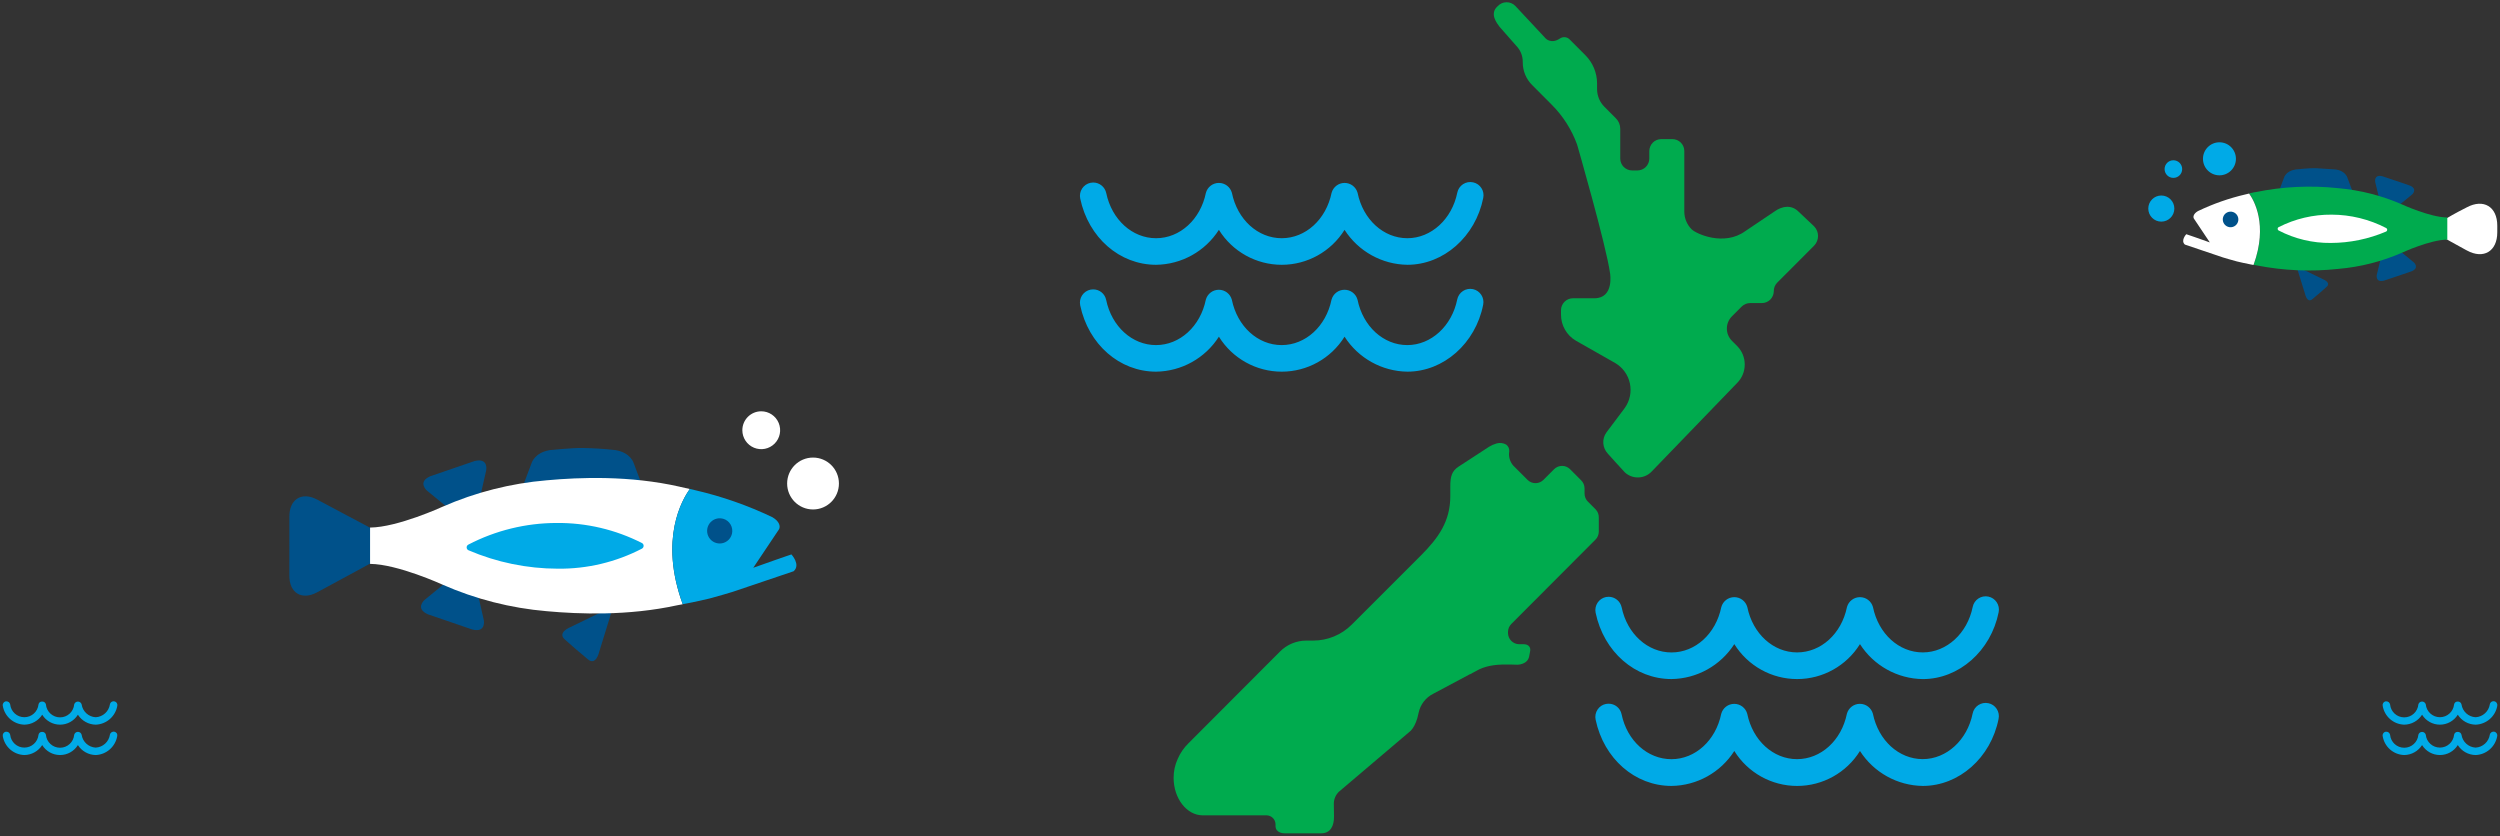 <?xml version="1.0" encoding="UTF-8"?>
<svg width="580px" height="194px" viewBox="0 0 580 194" version="1.1" xmlns="http://www.w3.org/2000/svg" xmlns:xlink="http://www.w3.org/1999/xlink">
    <rect x="0" y="0" width="580" height="194" fill="#333333" stroke="none"/>
    <!-- Generator: Sketch 55.2 (78181) - https://sketchapp.com -->
    <title>BEL-Latest News</title>
    <desc>Created with Sketch.</desc>
    <g id="Page-1" stroke="none" stroke-width="1" fill="none" fill-rule="evenodd">
        <g id="N&amp;A-single-category---Latest-news-v2" transform="translate(-1332, -261)">
            <g id="BEL-Latest-News" transform="translate(1332, 261)">
                <path d="M574.344,167.722 C572.561,167.694 570.953,166.643 570.208,165.02 C569.479,166.66 567.856,167.717 566.064,167.717 C564.272,167.717 562.649,166.66 561.92,165.02 C561.169,166.642 559.56,167.691 557.776,167.722 C555.466,167.658 553.529,165.953 553.168,163.665 C553.142,163.542 553.166,163.413 553.235,163.308 C553.304,163.203 553.413,163.129 553.536,163.104 C553.794,163.05 554.048,163.215 554.104,163.473 C554.318,165.343 555.897,166.755 557.776,166.755 C559.655,166.755 561.234,165.343 561.448,163.473 C561.514,163.268 561.705,163.129 561.92,163.129 C562.135,163.129 562.326,163.268 562.392,163.473 C562.606,165.343 564.185,166.755 566.064,166.755 C567.943,166.755 569.522,165.343 569.736,163.473 C569.806,163.274 569.993,163.141 570.204,163.141 C570.415,163.141 570.602,163.274 570.672,163.473 C570.949,165.314 572.488,166.701 574.344,166.784 C576.2,166.689 577.735,165.304 578.024,163.465 C578.039,163.281 578.158,163.122 578.33,163.055 C578.502,162.989 578.697,163.027 578.831,163.154 C578.966,163.281 579.016,163.473 578.96,163.649 C578.576,165.93 576.65,167.629 574.344,167.722 L574.344,167.722 Z" id="Path" fill="#00AAE7" fill-rule="nonzero"></path>
                <path d="M574.344,168.123 C572.665,168.1 571.111,167.232 570.208,165.814 C569.317,167.249 567.75,168.121 566.064,168.121 C564.378,168.121 562.811,167.249 561.92,165.814 C561.016,167.235 559.458,168.103 557.776,168.123 C555.284,168.049 553.192,166.218 552.784,163.754 C552.734,163.526 552.777,163.288 552.903,163.092 C553.03,162.897 553.228,162.76 553.456,162.711 L553.632,162.711 C554.047,162.713 554.406,163.003 554.496,163.409 C554.642,165.118 556.069,166.43 557.78,166.43 C559.491,166.43 560.918,165.118 561.064,163.409 C561.17,163.023 561.521,162.756 561.92,162.756 C562.319,162.756 562.67,163.023 562.776,163.409 C562.943,165.103 564.365,166.394 566.064,166.394 C567.763,166.394 569.185,165.103 569.352,163.409 C569.429,163.004 569.799,162.724 570.208,162.76 C570.612,162.741 570.972,163.014 571.064,163.409 C571.303,165.063 572.678,166.317 574.344,166.399 C576.011,166.305 577.386,165.055 577.64,163.401 C577.702,163.043 577.977,162.761 578.332,162.692 C578.688,162.622 579.049,162.78 579.24,163.088 C579.368,163.282 579.414,163.518 579.368,163.746 C578.938,166.212 576.841,168.039 574.344,168.123 Z M570.208,164.627 C570.356,164.63 570.49,164.713 570.56,164.844 C571.246,166.327 572.713,167.291 574.344,167.329 C576.466,167.232 578.231,165.661 578.576,163.561 L578.496,163.457 C578.448,163.457 578.424,163.457 578.416,163.521 C578.089,165.547 576.39,167.066 574.344,167.161 C572.301,167.081 570.6,165.562 570.288,163.537 L570.12,163.537 C569.878,165.6 568.133,167.155 566.06,167.155 C563.987,167.155 562.242,165.6 562,163.537 L561.832,163.537 C561.606,165.612 559.858,167.183 557.776,167.183 C555.694,167.183 553.946,165.612 553.72,163.537 C553.709,163.498 553.673,163.472 553.632,163.473 C553.609,163.475 553.587,163.486 553.572,163.504 C553.557,163.523 553.55,163.546 553.552,163.569 C553.89,165.666 555.658,167.233 557.776,167.313 C559.407,167.278 560.877,166.317 561.568,164.836 C561.641,164.711 561.775,164.634 561.92,164.634 C562.065,164.634 562.199,164.711 562.272,164.836 C562.931,166.343 564.418,167.316 566.06,167.316 C567.702,167.316 569.189,166.343 569.848,164.836 C569.921,164.706 570.059,164.626 570.208,164.627 Z" id="Shape" fill="#00AAE7" fill-rule="nonzero"></path>
                <path d="M574.344,174.76 C572.561,174.732 570.953,173.682 570.208,172.059 C569.479,173.699 567.856,174.756 566.064,174.756 C564.272,174.756 562.649,173.699 561.92,172.059 C561.169,173.68 559.56,174.73 557.776,174.76 C555.466,174.696 553.529,172.991 553.168,170.704 C553.114,170.529 553.164,170.339 553.297,170.213 C553.429,170.087 553.622,170.048 553.793,170.111 C553.964,170.174 554.085,170.33 554.104,170.512 C554.318,172.382 555.897,173.794 557.776,173.794 C559.655,173.794 561.234,172.382 561.448,170.512 C561.514,170.306 561.705,170.167 561.92,170.167 C562.135,170.167 562.326,170.306 562.392,170.512 C562.606,172.382 564.185,173.794 566.064,173.794 C567.943,173.794 569.522,172.382 569.736,170.512 C569.806,170.312 569.993,170.179 570.204,170.179 C570.415,170.179 570.602,170.312 570.672,170.512 C570.95,172.351 572.489,173.736 574.344,173.814 C576.201,173.723 577.738,172.336 578.024,170.496 C578.043,170.314 578.164,170.158 578.335,170.095 C578.506,170.032 578.699,170.071 578.831,170.197 C578.964,170.323 579.014,170.513 578.96,170.688 C578.573,172.967 576.649,174.664 574.344,174.76 L574.344,174.76 Z" id="Path" fill="#00AAE7" fill-rule="nonzero"></path>
                <path d="M574.344,175.169 C572.665,175.147 571.111,174.279 570.208,172.86 C569.317,174.295 567.75,175.168 566.064,175.168 C564.378,175.168 562.811,174.295 561.92,172.86 C561.014,174.279 559.457,175.147 557.776,175.169 C555.281,175.095 553.189,173.26 552.784,170.792 C552.735,170.564 552.779,170.326 552.907,170.132 C553.035,169.937 553.236,169.802 553.464,169.758 L553.632,169.758 C554.049,169.753 554.412,170.046 554.496,170.455 C554.642,172.164 556.069,173.477 557.78,173.477 C559.491,173.477 560.918,172.164 561.064,170.455 C561.17,170.07 561.521,169.802 561.92,169.802 C562.319,169.802 562.67,170.07 562.776,170.455 C562.943,172.15 564.365,173.441 566.064,173.441 C567.763,173.441 569.185,172.15 569.352,170.455 C569.425,170.048 569.796,169.763 570.208,169.798 C570.614,169.784 570.972,170.059 571.064,170.455 C571.306,172.108 572.679,173.36 574.344,173.446 C576.013,173.348 577.386,172.095 577.64,170.439 C577.686,170.21 577.822,170.009 578.018,169.881 C578.213,169.752 578.452,169.708 578.68,169.758 C579.15,169.858 579.451,170.321 579.352,170.792 C578.92,173.251 576.834,175.075 574.344,175.169 L574.344,175.169 Z M570.208,171.674 C570.357,171.673 570.493,171.757 570.56,171.89 C571.246,173.374 572.713,174.337 574.344,174.376 C576.468,174.278 578.234,172.703 578.576,170.6 C578.576,170.6 578.504,170.504 578.496,170.504 C578.457,170.503 578.424,170.53 578.416,170.568 C578.089,172.593 576.39,174.112 574.344,174.207 C572.298,174.127 570.597,172.604 570.288,170.576 C570.262,170.57 570.234,170.57 570.208,170.576 C570.179,170.567 570.149,170.567 570.12,170.576 C569.878,172.639 568.133,174.194 566.06,174.194 C563.987,174.194 562.242,172.639 562,170.576 C561.944,170.568 561.888,170.568 561.832,170.576 C561.606,172.65 559.858,174.221 557.776,174.221 C555.694,174.221 553.946,172.65 553.72,170.576 C553.707,170.538 553.672,170.513 553.632,170.512 L553.168,170.688 L553.552,170.608 C553.89,172.705 555.658,174.272 557.776,174.351 C559.41,174.316 560.881,173.352 561.568,171.866 C561.641,171.741 561.775,171.664 561.92,171.664 C562.065,171.664 562.199,171.741 562.272,171.866 C562.931,173.373 564.418,174.347 566.06,174.347 C567.702,174.347 569.189,173.373 569.848,171.866 C569.924,171.741 570.062,171.667 570.208,171.674 L570.208,171.674 Z" id="Shape" fill="#00AAE7" fill-rule="nonzero"></path>
                <path d="M22.216,167.722 C20.432,167.691 18.823,166.642 18.072,165.02 C17.346,166.662 15.723,167.72 13.932,167.72 C12.141,167.72 10.518,166.662 9.792,165.02 C9.041,166.642 7.432,167.691 5.648,167.722 C3.338,167.658 1.401,165.953 1.04,163.665 C1.014,163.542 1.038,163.413 1.107,163.308 C1.176,163.203 1.285,163.129 1.408,163.104 C1.666,163.05 1.92,163.215 1.976,163.473 C2.19,165.343 3.769,166.755 5.648,166.755 C7.527,166.755 9.106,165.343 9.32,163.473 C9.39,163.274 9.577,163.141 9.788,163.141 C9.999,163.141 10.186,163.274 10.256,163.473 C10.453,165.359 12.039,166.792 13.932,166.792 C15.825,166.792 17.411,165.359 17.608,163.473 C17.678,163.274 17.865,163.141 18.076,163.141 C18.287,163.141 18.474,163.274 18.544,163.473 C18.838,165.298 20.373,166.665 22.216,166.744 C24.069,166.643 25.601,165.261 25.896,163.425 C25.915,163.298 25.986,163.184 26.093,163.113 C26.199,163.041 26.331,163.017 26.456,163.048 C26.581,163.071 26.691,163.144 26.762,163.25 C26.832,163.355 26.858,163.485 26.832,163.609 C26.465,165.906 24.535,167.625 22.216,167.722 L22.216,167.722 Z" id="Path" fill="#00AAE7" fill-rule="nonzero"></path>
                <path d="M22.216,168.123 C20.536,168.099 18.979,167.231 18.072,165.814 C17.183,167.249 15.618,168.122 13.932,168.122 C12.246,168.122 10.681,167.249 9.792,165.814 C8.888,167.235 7.33,168.103 5.648,168.123 C3.155,168.047 1.063,166.218 0.648,163.754 C0.554,163.279 0.856,162.816 1.328,162.711 L1.496,162.711 C1.912,162.71 2.273,163.001 2.36,163.409 C2.527,165.103 3.949,166.394 5.648,166.394 C7.347,166.394 8.769,165.103 8.936,163.409 C9.013,163.004 9.383,162.724 9.792,162.76 C10.196,162.741 10.556,163.014 10.648,163.409 C10.794,165.118 12.221,166.43 13.932,166.43 C15.643,166.43 17.07,165.118 17.216,163.409 C17.328,163.026 17.678,162.763 18.076,162.763 C18.474,162.763 18.824,163.026 18.936,163.409 C19.172,165.065 20.548,166.32 22.216,166.399 C23.883,166.307 25.256,165.055 25.504,163.401 C25.55,163.17 25.687,162.967 25.885,162.839 C26.082,162.71 26.323,162.667 26.552,162.72 C26.775,162.765 26.971,162.898 27.096,163.088 C27.221,163.283 27.264,163.519 27.216,163.746 C26.788,166.203 24.704,168.028 22.216,168.123 Z M18.072,164.627 C18.222,164.629 18.36,164.712 18.432,164.844 C19.118,166.327 20.585,167.291 22.216,167.329 C24.338,167.232 26.103,165.661 26.448,163.561 L26.368,163.457 C26.348,163.452 26.326,163.457 26.309,163.469 C26.293,163.481 26.282,163.5 26.28,163.521 C25.956,165.546 24.26,167.065 22.216,167.161 C20.173,167.081 18.472,165.562 18.16,163.537 L17.992,163.537 C17.75,165.6 16.005,167.155 13.932,167.155 C11.859,167.155 10.114,165.6 9.872,163.537 L9.704,163.537 C9.462,165.596 7.721,167.147 5.652,167.147 C3.583,167.147 1.842,165.596 1.6,163.537 C1.586,163.497 1.547,163.471 1.504,163.473 C1.459,163.481 1.427,163.523 1.432,163.569 C1.767,165.668 3.536,167.236 5.656,167.313 C7.287,167.276 8.756,166.316 9.448,164.836 C9.521,164.711 9.655,164.634 9.8,164.634 C9.945,164.634 10.079,164.711 10.152,164.836 C10.811,166.343 12.298,167.316 13.94,167.316 C15.582,167.316 17.069,166.343 17.728,164.836 C17.797,164.71 17.928,164.63 18.072,164.627 L18.072,164.627 Z" id="Shape" fill="#00AAE7" fill-rule="nonzero"></path>
                <path d="M22.216,174.76 C20.432,174.73 18.823,173.68 18.072,172.059 C17.346,173.7 15.723,174.758 13.932,174.758 C12.141,174.758 10.518,173.7 9.792,172.059 C9.041,173.68 7.432,174.73 5.648,174.76 C3.353,174.7 1.422,173.02 1.04,170.752 C0.986,170.493 1.15,170.239 1.408,170.183 C1.668,170.133 1.92,170.301 1.976,170.56 C2.19,172.43 3.769,173.842 5.648,173.842 C7.527,173.842 9.106,172.43 9.32,170.56 C9.39,170.361 9.577,170.227 9.788,170.227 C9.999,170.227 10.186,170.361 10.256,170.56 C10.453,172.446 12.039,173.879 13.932,173.879 C15.825,173.879 17.411,172.446 17.608,170.56 C17.678,170.361 17.865,170.227 18.076,170.227 C18.287,170.227 18.474,170.361 18.544,170.56 C18.822,172.399 20.361,173.784 22.216,173.862 C24.07,173.765 25.604,172.381 25.896,170.544 C25.919,170.419 25.992,170.308 26.097,170.237 C26.202,170.166 26.332,170.141 26.456,170.167 C26.581,170.192 26.692,170.266 26.762,170.373 C26.833,170.48 26.858,170.611 26.832,170.736 C26.425,172.996 24.506,174.669 22.216,174.76 L22.216,174.76 Z" id="Path" fill="#00AAE7" fill-rule="nonzero"></path>
                <path d="M22.216,175.169 C20.536,175.145 18.979,174.278 18.072,172.86 C17.183,174.296 15.618,175.169 13.932,175.169 C12.246,175.169 10.681,174.296 9.792,172.86 C8.886,174.279 7.329,175.147 5.648,175.169 C3.153,175.092 1.059,173.26 0.648,170.792 C0.601,170.562 0.647,170.323 0.776,170.127 C0.907,169.935 1.108,169.802 1.336,169.758 L1.496,169.758 C1.915,169.75 2.279,170.044 2.36,170.455 C2.527,172.15 3.949,173.441 5.648,173.441 C7.347,173.441 8.769,172.15 8.936,170.455 C9.009,170.048 9.38,169.763 9.792,169.798 C10.198,169.784 10.556,170.059 10.648,170.455 C10.794,172.164 12.221,173.477 13.932,173.477 C15.643,173.477 17.07,172.164 17.216,170.455 C17.317,170.062 17.671,169.787 18.076,169.787 C18.481,169.787 18.835,170.062 18.936,170.455 C19.175,172.11 20.55,173.363 22.216,173.446 C23.884,173.35 25.257,172.095 25.504,170.439 C25.552,170.209 25.69,170.008 25.886,169.88 C26.083,169.752 26.323,169.708 26.552,169.758 C26.773,169.808 26.967,169.94 27.096,170.127 C27.207,170.315 27.244,170.538 27.2,170.752 C26.787,173.219 24.709,175.06 22.216,175.169 L22.216,175.169 Z M18.072,171.674 C18.223,171.672 18.362,171.756 18.432,171.89 C19.118,173.374 20.585,174.337 22.216,174.376 C24.34,174.278 26.106,172.703 26.448,170.6 C26.419,170.57 26.392,170.538 26.368,170.504 C26.327,170.502 26.291,170.529 26.28,170.568 C25.954,172.591 24.259,174.108 22.216,174.207 C20.17,174.127 18.469,172.604 18.16,170.576 C18.16,170.576 18.096,170.576 18.072,170.576 C18.046,170.566 18.018,170.566 17.992,170.576 C17.75,172.639 16.005,174.194 13.932,174.194 C11.859,174.194 10.114,172.639 9.872,170.576 C9.816,170.568 9.76,170.568 9.704,170.576 C9.478,172.65 7.73,174.221 5.648,174.221 C3.566,174.221 1.818,172.65 1.592,170.576 C1.578,170.535 1.539,170.509 1.496,170.512 L1.04,170.688 L1.424,170.608 C1.759,172.706 3.528,174.275 5.648,174.351 C7.281,174.315 8.752,173.351 9.44,171.866 C9.513,171.741 9.647,171.664 9.792,171.664 C9.937,171.664 10.071,171.741 10.144,171.866 C10.803,173.373 12.29,174.347 13.932,174.347 C15.574,174.347 17.061,173.373 17.72,171.866 C17.793,171.742 17.928,171.669 18.072,171.674 L18.072,171.674 Z" id="Shape" fill="#00AAE7" fill-rule="nonzero"></path>
                <path d="M139.024,151.184 L142.032,141.46 L142.272,140.658 L141.544,141.011 L132.4,145.46 C132.4,145.46 129.072,146.735 131.136,148.442 C131.136,148.442 132.856,149.981 133.416,150.454 C133.976,150.927 136.272,152.859 136.272,152.859 C138.264,154.719 139.024,151.184 139.024,151.184 Z" id="Path" fill="#00518A" fill-rule="nonzero"></path>
                <path d="M148.8,112.183 L147.032,107.478 C147.032,107.478 146.36,105 142.76,104.423 C140.239,104.133 137.705,103.97 135.168,103.934 C133.024,103.87 127.576,104.423 127.576,104.423 C123.984,105 123.312,107.478 123.312,107.478 L121.536,112.183 L134.528,112.488 L135.936,113.217 L135.808,112.488 L148.8,112.183 Z" id="Path" fill="#00518A" fill-rule="nonzero"></path>
                <path d="M112.8,109.105 C112.8,109.105 113.376,106.155 110.12,106.957 L105.44,108.56 L105.44,108.56 L99.84,110.484 C96.76,111.815 99.04,113.811 99.04,113.811 L103.368,117.362 L104.904,117.362 L105,119.671 L107.944,117.386 L111.664,117.386 L110.352,115.502 L111.56,114.556 L112.8,109.105 Z" id="Path" fill="#00518A" fill-rule="nonzero"></path>
                <path d="M112.248,143.897 C112.248,143.897 112.824,146.855 109.568,146.045 L104.888,144.442 L104.888,144.442 L99.288,142.526 C96.208,141.187 98.488,139.191 98.488,139.191 L102.824,135.648 L104.352,135.648 L104.456,133.347 L107.4,135.632 L111.112,135.632 L109.8,137.524 L111.016,138.461 L112.248,143.897 Z" id="Path" fill="#00518A" fill-rule="nonzero"></path>
                <path d="M67.128,133.571 C67.128,137.58 70.024,139.335 73.568,137.419 L83.928,131.808 C87.472,129.892 90.992,127.872 91.744,127.319 C92.496,126.765 90.216,124.761 86.664,122.869 L73.6,115.911 C70.04,114.019 67.136,115.775 67.136,119.807 L67.128,133.571 Z" id="Path" fill="#00518A" fill-rule="nonzero"></path>
                <path d="M67.128,133.571 C67.128,137.58 70.024,139.335 73.568,137.419 L83.928,131.808 C87.472,129.892 90.992,127.872 91.744,127.319 C92.496,126.765 90.216,124.761 86.664,122.869 L73.6,115.911 C70.04,114.019 67.136,115.775 67.136,119.807 L67.128,133.571 Z" id="Path"></path>
                <path d="M102.656,117.57 C110.323,114.205 118.491,112.13 126.832,111.43 C134.504,110.724 146.096,110.283 157.704,112.921 C157.704,112.921 157.92,112.969 157.912,112.977 L160.048,113.45 C158.328,115.815 152.848,125.01 158.392,140.185 L157.104,140.426 C145.696,142.911 134.368,142.486 126.832,141.796 C118.49,141.088 110.321,139.005 102.656,135.632 C102.656,135.632 92.256,130.87 85.856,130.822 L85.856,122.396 C92.288,122.332 102.656,117.57 102.656,117.57 Z" id="Path" fill="#FFFFFF" fill-rule="nonzero"></path>
                <path d="M148.968,126.004 C142.822,122.866 136.01,121.262 129.112,121.33 C121.997,121.341 114.988,123.059 108.672,126.34 C108.42,126.462 108.26,126.718 108.26,126.998 C108.26,127.278 108.42,127.534 108.672,127.655 C115.231,130.467 122.29,131.923 129.424,131.936 L129.424,131.936 C136.207,132.012 142.906,130.416 148.928,127.286 C149.166,127.161 149.316,126.915 149.32,126.645 C149.329,126.383 149.194,126.136 148.968,126.004 L148.968,126.004 Z" id="Path" fill="#00AAE7" fill-rule="nonzero"></path>
                <path d="M174.752,131.728 L180.72,122.813 C181.088,122.188 180.904,120.993 179.208,119.999 C173.493,117.267 167.498,115.167 161.328,113.739 L160.048,113.434 C158.328,115.799 152.848,124.994 158.392,140.169 L159.352,139.993 C161.472,139.576 163.24,139.191 164.608,138.854 C165.976,138.518 169.888,137.339 169.888,137.339 L184.12,132.529 C185.832,131.022 183.608,128.625 183.608,128.625 C183.608,128.625 178.304,130.421 174.752,131.728 Z" id="Path" fill="#00AAE7" fill-rule="nonzero"></path>
                <path d="M169.888,123.31 C169.829,124.5 169.056,125.535 167.934,125.928 C166.812,126.32 165.564,125.992 164.779,125.098 C163.994,124.203 163.828,122.921 164.36,121.856 C164.892,120.791 166.015,120.155 167.2,120.248 C168.777,120.368 169.971,121.727 169.888,123.31 L169.888,123.31 Z" id="Path" fill="#00518A" fill-rule="nonzero"></path>
                <ellipse id="Oval" fill="#FFFFFF" fill-rule="nonzero" cx="188.624" cy="112.175" rx="6.008" ry="6.02"></ellipse>
                <path d="M172.224,99.814 C172.224,101.591 173.292,103.192 174.93,103.872 C176.569,104.552 178.454,104.177 179.708,102.92 C180.962,101.664 181.337,99.774 180.658,98.133 C179.98,96.491 178.381,95.421 176.608,95.421 C174.187,95.421 172.224,97.388 172.224,99.814 L172.224,99.814 Z" id="Path" fill="#FFFFFF" fill-rule="nonzero"></path>
                <path d="M326.512,60.036 C320.288,60.036 314.8,56.308 311.936,50.536 C309.08,56.308 303.584,60.036 297.352,60.036 C291.12,60.036 285.64,56.316 282.784,50.504 C279.928,56.284 274.432,60.004 268.208,60.004 C260.408,60.004 253.736,54.136 251.984,45.734 C251.837,44.839 252.422,43.987 253.309,43.804 C254.197,43.621 255.07,44.172 255.288,45.053 C256.704,51.867 262.016,56.629 268.208,56.629 C274.4,56.629 279.728,51.819 281.136,44.989 C281.448,43.385 284.12,43.385 284.432,44.989 C285.832,51.843 291.144,56.629 297.352,56.629 C303.56,56.629 308.888,51.819 310.288,44.989 C310.608,43.385 313.272,43.385 313.592,44.989 C314.992,51.843 320.304,56.629 326.512,56.629 C332.72,56.629 338.088,51.715 339.448,44.957 C339.526,44.511 339.784,44.117 340.161,43.867 C340.537,43.617 341,43.533 341.44,43.634 C341.893,43.721 342.29,43.992 342.538,44.381 C342.786,44.771 342.864,45.246 342.752,45.694 C341.08,53.991 334.248,60.036 326.512,60.036 Z" id="Path" fill="#00AAE7" fill-rule="nonzero"></path>
                <path d="M326.512,61.431 C320.604,61.352 315.129,58.308 311.936,53.326 C308.799,58.368 303.289,61.433 297.36,61.433 C291.431,61.433 285.921,58.368 282.784,53.326 C279.597,58.315 274.119,61.361 268.208,61.431 C259.736,61.431 252.504,55.106 250.608,46.055 C250.443,45.252 250.603,44.417 251.053,43.732 C251.503,43.048 252.207,42.571 253.008,42.407 C253.208,42.364 253.412,42.343 253.616,42.343 C255.078,42.341 256.342,43.364 256.648,44.796 C257.928,50.961 262.688,55.266 268.208,55.266 C273.728,55.266 278.504,50.937 279.768,44.74 C280.141,43.38 281.376,42.437 282.784,42.437 C284.192,42.437 285.427,43.38 285.8,44.74 C287.064,50.937 291.816,55.266 297.352,55.266 C302.888,55.266 307.656,50.937 308.928,44.74 C309.301,43.38 310.536,42.437 311.944,42.437 C313.352,42.437 314.587,43.38 314.96,44.74 C316.224,50.937 320.976,55.266 326.512,55.266 C332.048,55.266 336.856,50.825 338.088,44.708 C338.249,43.896 338.73,43.182 339.423,42.73 C340.116,42.277 340.961,42.123 341.768,42.303 C343.411,42.66 344.458,44.278 344.112,45.927 C342.312,54.913 334.904,61.431 326.512,61.431 Z M311.936,49.141 C312.472,49.144 312.958,49.456 313.184,49.943 C315.856,55.322 320.96,58.665 326.512,58.665 C333.584,58.665 339.84,53.053 341.384,45.406 C341.384,45.406 341.128,45.045 341.104,45.045 C340.968,45.051 340.851,45.145 340.816,45.277 C339.328,52.701 333.312,58.104 326.512,58.104 C319.712,58.104 313.76,52.861 312.224,45.35 C312.03,45.322 311.834,45.322 311.64,45.35 C310.12,52.853 304.24,58.096 297.352,58.096 C290.464,58.096 284.608,52.853 283.072,45.341 C282.878,45.314 282.682,45.314 282.488,45.341 C280.96,52.845 275.088,58.088 268.208,58.088 C261.328,58.088 255.48,52.869 253.92,45.398 C253.899,45.296 253.825,45.213 253.726,45.181 C253.627,45.149 253.519,45.172 253.442,45.241 C253.365,45.311 253.331,45.416 253.352,45.518 C254.952,53.262 261.072,58.673 268.208,58.673 C273.768,58.673 278.872,55.33 281.536,49.951 C281.796,49.508 282.271,49.236 282.784,49.236 C283.297,49.236 283.772,49.508 284.032,49.951 C286.696,55.33 291.8,58.673 297.352,58.673 C302.904,58.673 308,55.314 310.688,49.919 C310.922,49.443 311.406,49.141 311.936,49.141 Z" id="Shape" fill="#00AAE7" fill-rule="nonzero"></path>
                <path d="M326.512,84.831 C320.288,84.831 314.8,81.095 311.936,75.331 C309.08,81.095 303.584,84.831 297.352,84.831 C291.12,84.831 285.64,81.095 282.784,75.331 C279.928,81.095 274.432,84.831 268.208,84.831 C260.408,84.831 253.736,78.963 251.984,70.561 C251.797,69.647 252.384,68.754 253.296,68.565 C254.204,68.387 255.088,68.967 255.288,69.872 C256.704,76.686 262.016,81.456 268.208,81.456 C274.4,81.456 279.728,76.646 281.136,69.808 C281.448,68.205 284.12,68.205 284.432,69.808 C285.832,76.662 291.152,81.456 297.352,81.456 C303.552,81.456 308.888,76.646 310.288,69.808 C310.608,68.205 313.272,68.205 313.592,69.808 C314.992,76.662 320.312,81.456 326.512,81.456 C332.712,81.456 338.088,76.534 339.448,69.768 C339.528,69.324 339.787,68.932 340.163,68.683 C340.539,68.435 341.001,68.352 341.44,68.453 C341.877,68.54 342.261,68.798 342.507,69.17 C342.753,69.541 342.841,69.996 342.752,70.433 C341.08,78.77 334.248,84.831 326.512,84.831 Z" id="Path" fill="#00AAE7" fill-rule="nonzero"></path>
                <path d="M326.512,86.226 C320.602,86.146 315.127,83.098 311.936,78.113 C308.802,83.159 303.291,86.227 297.36,86.227 C291.429,86.227 285.918,83.159 282.784,78.113 C279.599,83.105 274.12,86.154 268.208,86.226 C259.736,86.226 252.504,79.901 250.608,70.842 C250.438,70.039 250.597,69.201 251.047,68.516 C251.498,67.83 252.205,67.355 253.008,67.195 C253.2,67.158 253.396,67.139 253.592,67.138 C255.062,67.117 256.34,68.147 256.632,69.591 C257.912,75.756 262.672,80.061 268.192,80.061 C273.712,80.061 278.488,75.724 279.752,69.527 C280.125,68.167 281.36,67.224 282.768,67.224 C284.176,67.224 285.411,68.167 285.784,69.527 C287.048,75.724 291.8,80.061 297.336,80.061 C302.872,80.061 307.64,75.724 308.912,69.527 C309.285,68.167 310.52,67.224 311.928,67.224 C313.336,67.224 314.571,68.167 314.944,69.527 C316.208,75.724 320.96,80.061 326.496,80.061 C332.032,80.061 336.84,75.612 338.072,69.487 C338.235,68.677 338.716,67.967 339.406,67.515 C340.096,67.063 340.938,66.907 341.744,67.082 C343.385,67.443 344.432,69.057 344.096,70.706 C342.312,79.7 334.904,86.226 326.512,86.226 Z M311.936,73.928 C312.471,73.935 312.955,74.246 313.184,74.73 C315.856,80.117 320.96,83.46 326.512,83.46 C333.584,83.46 339.84,77.849 341.384,70.185 C341.384,70.185 341.136,69.832 341.12,69.832 C340.982,69.837 340.862,69.926 340.816,70.056 C339.328,77.488 333.304,82.883 326.512,82.883 C319.72,82.883 313.76,77.632 312.224,70.113 C312.03,70.085 311.834,70.085 311.64,70.113 C310.12,77.616 304.24,82.867 297.352,82.867 C290.464,82.867 284.608,77.616 283.072,70.097 C282.878,70.069 282.682,70.069 282.488,70.097 C280.96,77.6 275.088,82.851 268.208,82.851 C261.328,82.851 255.48,77.632 253.92,70.161 C253.886,70.018 253.754,69.92 253.608,69.928 L252.008,70.561 L253.368,70.273 C254.968,78.025 261.096,83.436 268.232,83.436 C273.784,83.436 278.896,80.093 281.56,74.706 C281.823,74.267 282.297,73.999 282.808,73.999 C283.319,73.999 283.793,74.267 284.056,74.706 C286.72,80.093 291.824,83.436 297.376,83.436 C302.928,83.436 308.048,80.093 310.712,74.706 C310.945,74.24 311.416,73.941 311.936,73.928 L311.936,73.928 Z" id="Shape" fill="#00AAE7" fill-rule="nonzero"></path>
                <path d="M446.088,156.154 C439.864,156.154 434.376,152.418 431.512,146.654 C428.656,152.418 423.16,156.154 416.928,156.154 C410.696,156.154 405.216,152.426 402.36,146.654 C399.496,152.426 394.008,156.154 387.784,156.154 C379.976,156.154 373.304,150.278 371.56,141.885 C371.419,141.286 371.614,140.658 372.068,140.245 C372.522,139.832 373.164,139.698 373.745,139.895 C374.326,140.093 374.755,140.59 374.864,141.195 C376.28,148.009 381.592,152.771 387.784,152.771 C393.976,152.771 399.304,147.961 400.704,141.131 C401.024,139.528 403.696,139.528 404.008,141.131 C405.408,147.985 410.72,152.771 416.928,152.771 C423.136,152.771 428.464,147.961 429.864,141.131 C430.176,139.528 432.848,139.528 433.168,141.131 C434.568,147.985 439.88,152.771 446.088,152.771 C452.296,152.771 457.664,147.865 459.024,141.099 C459.105,140.656 459.362,140.265 459.736,140.015 C460.11,139.766 460.569,139.68 461.008,139.776 C461.921,139.965 462.51,140.857 462.328,141.772 C460.648,150.11 453.824,156.154 446.088,156.154 Z" id="Path" fill="#00AAE7" fill-rule="nonzero"></path>
                <path d="M446.088,157.549 C440.178,157.469 434.703,154.421 431.512,149.436 C428.375,154.478 422.865,157.543 416.936,157.543 C411.007,157.543 405.497,154.478 402.36,149.436 C399.167,154.418 393.692,157.462 387.784,157.541 C379.312,157.541 372.08,151.216 370.184,142.157 C369.845,140.486 370.918,138.855 372.584,138.51 C372.782,138.473 372.983,138.454 373.184,138.453 C374.649,138.448 375.917,139.471 376.224,140.907 C377.504,147.063 382.256,151.368 387.784,151.368 C393.312,151.368 398.072,147.047 399.344,140.842 C399.717,139.482 400.952,138.539 402.36,138.539 C403.768,138.539 405.003,139.482 405.376,140.842 C406.64,147.039 411.392,151.36 416.928,151.36 C422.464,151.36 427.232,147.039 428.496,140.842 C428.869,139.482 430.104,138.539 431.512,138.539 C432.92,138.539 434.155,139.482 434.528,140.842 C435.8,147.039 440.552,151.36 446.088,151.36 C451.624,151.36 456.432,146.927 457.664,140.81 C458.002,139.143 459.625,138.067 461.288,138.405 C462.951,138.744 464.026,140.37 463.688,142.037 C461.888,151.023 454.48,157.549 446.088,157.549 Z M431.512,145.26 C432.047,145.266 432.531,145.577 432.76,146.061 C435.432,151.44 440.536,154.791 446.088,154.791 C453.16,154.791 459.416,149.18 460.96,141.524 C460.96,141.524 460.696,141.171 460.68,141.163 C460.535,141.154 460.409,141.259 460.392,141.404 C458.896,148.819 452.88,154.23 446.088,154.23 C439.296,154.23 433.336,148.987 431.8,141.476 C431.606,141.448 431.41,141.448 431.216,141.476 C429.688,148.971 423.816,154.214 416.928,154.214 C410.04,154.214 404.184,148.971 402.648,141.46 C402.452,141.432 402.252,141.432 402.056,141.46 C400.536,148.955 394.656,154.198 387.784,154.198 C380.912,154.198 375.048,148.979 373.496,141.516 C373.449,141.372 373.302,141.287 373.154,141.318 C373.007,141.348 372.906,141.486 372.92,141.636 C374.52,149.38 380.648,154.791 387.784,154.791 C393.344,154.791 398.448,151.44 401.112,146.061 C401.375,145.622 401.849,145.354 402.36,145.354 C402.871,145.354 403.345,145.622 403.608,146.061 C406.264,151.44 411.368,154.791 416.928,154.791 C422.488,154.791 427.6,151.44 430.264,146.061 C430.492,145.576 430.977,145.264 431.512,145.26 L431.512,145.26 Z" id="Shape" fill="#00AAE7" fill-rule="nonzero"></path>
                <path d="M446.088,180.941 C439.864,180.941 434.376,177.213 431.512,171.441 C428.656,177.213 423.16,180.941 416.928,180.941 C410.696,180.941 405.216,177.213 402.36,171.441 C399.496,177.213 394.008,180.941 387.784,180.941 C379.976,180.941 373.304,175.073 371.56,166.672 C371.413,165.776 371.998,164.924 372.885,164.741 C373.773,164.558 374.646,165.109 374.864,165.99 C376.28,172.804 381.592,177.566 387.784,177.566 C393.976,177.566 399.304,172.756 400.704,165.918 C401.024,164.315 403.696,164.315 404.008,165.918 C405.408,172.772 410.72,177.566 416.928,177.566 C423.136,177.566 428.464,172.756 429.864,165.918 C430.176,164.315 432.848,164.315 433.168,165.918 C434.568,172.772 439.88,177.566 446.088,177.566 C452.296,177.566 457.664,172.644 459.024,165.878 C459.105,165.435 459.362,165.045 459.736,164.797 C460.111,164.549 460.57,164.464 461.008,164.563 C461.445,164.65 461.83,164.908 462.077,165.279 C462.325,165.651 462.415,166.105 462.328,166.543 C460.648,174.889 453.824,180.941 446.088,180.941 Z" id="Path" fill="#00AAE7" fill-rule="nonzero"></path>
                <path d="M446.088,182.336 C440.18,182.258 434.705,179.213 431.512,174.231 C428.375,179.273 422.865,182.338 416.936,182.338 C411.007,182.338 405.497,179.273 402.36,174.231 C399.173,179.22 393.695,182.266 387.784,182.336 C379.312,182.336 372.08,176.011 370.184,166.96 C370.014,166.151 370.175,165.308 370.632,164.619 C371.079,163.937 371.784,163.465 372.584,163.313 C372.776,163.276 372.972,163.257 373.168,163.257 C374.637,163.238 375.913,164.267 376.208,165.71 C377.488,171.866 382.24,176.131 387.768,176.131 C393.296,176.131 398.056,171.802 399.328,165.597 C399.701,164.237 400.936,163.294 402.344,163.294 C403.752,163.294 404.987,164.237 405.36,165.597 C406.624,171.794 411.376,176.123 416.912,176.123 C422.448,176.123 427.216,171.794 428.48,165.589 C428.853,164.229 430.088,163.286 431.496,163.286 C432.904,163.286 434.139,164.229 434.512,165.589 C435.784,171.786 440.536,176.115 446.072,176.115 C451.608,176.115 456.416,171.674 457.648,165.549 C457.809,164.74 458.288,164.03 458.977,163.578 C459.666,163.125 460.507,162.969 461.312,163.144 C462.096,163.305 462.785,163.772 463.224,164.443 C463.679,165.126 463.841,165.964 463.672,166.768 C461.888,175.81 454.48,182.336 446.088,182.336 Z M431.512,170.047 C432.047,170.053 432.531,170.364 432.76,170.848 C435.432,176.235 440.536,179.578 446.088,179.578 C453.16,179.578 459.416,173.967 460.96,166.303 C460.96,166.303 460.704,165.958 460.688,165.95 C460.55,165.955 460.43,166.049 460.392,166.183 C458.896,173.606 452.88,179.009 446.088,179.009 C439.296,179.009 433.336,173.758 431.8,166.247 C431.8,166.247 431.6,166.143 431.512,166.183 C431.409,166.179 431.306,166.204 431.216,166.255 C429.696,173.758 423.816,179.009 416.928,179.009 C410.04,179.009 404.184,173.758 402.648,166.247 C402.454,166.219 402.258,166.219 402.064,166.247 C400.536,173.75 394.656,179.001 387.784,179.001 C380.912,179.001 375.056,173.782 373.496,166.311 C373.458,166.171 373.328,166.078 373.184,166.086 L371.584,166.712 L372.944,166.431 C374.544,174.175 380.672,179.586 387.808,179.586 C393.36,179.586 398.472,176.243 401.136,170.864 C401.396,170.421 401.871,170.149 402.384,170.149 C402.897,170.149 403.372,170.421 403.632,170.864 C406.296,176.243 411.4,179.586 416.952,179.586 C422.504,179.586 427.624,176.243 430.288,170.864 C430.506,170.379 430.981,170.061 431.512,170.047 L431.512,170.047 Z" id="Shape" fill="#00AAE7" fill-rule="nonzero"></path>
                <path d="M420.856,52.492 L417.248,49.085 C415.696,47.538 413.592,47.682 411.648,49.085 L404.928,53.607 C399.96,57.222 393.504,54.24 392.456,53.198 C391.372,52.111 390.762,50.638 390.76,49.101 L390.76,35.048 C390.762,34.313 390.472,33.608 389.954,33.087 C389.437,32.567 388.733,32.275 388,32.275 L385.408,32.275 C383.881,32.279 382.644,33.518 382.64,35.048 L382.64,36.772 C382.642,37.508 382.351,38.215 381.832,38.735 C381.312,39.256 380.607,39.548 379.872,39.546 L378.664,39.546 C377.929,39.548 377.224,39.256 376.704,38.735 C376.185,38.215 375.894,37.508 375.896,36.772 L375.896,29.862 C375.894,28.959 375.534,28.094 374.896,27.457 L372.216,24.771 C371.13,23.682 370.52,22.206 370.52,20.667 L370.52,19.368 C370.519,16.904 369.541,14.542 367.8,12.802 L364.144,9.139 C363.557,8.544 362.631,8.45 361.936,8.914 L361.936,8.914 L361.936,8.914 L361.936,8.914 C359.856,10.317 358.592,8.914 358.592,8.914 L351.56,1.379 C351.02,0.821 350.275,0.511 349.5,0.521 C348.725,0.532 347.988,0.863 347.464,1.435 C345.456,3.199 347.344,5.443 347.888,6.205 L351.776,10.63 C352.767,11.642 353.31,13.012 353.28,14.43 L353.28,14.478 C353.277,16.445 354.057,18.332 355.448,19.721 L360,24.29 C362.613,26.906 364.622,30.064 365.888,33.541 C365.888,33.541 372.64,56.901 373.544,63.451 C373.544,63.451 374.512,69.199 369.896,69.199 L364.928,69.199 C363.398,69.199 362.156,70.439 362.152,71.972 L362.152,72.95 C362.13,75.479 363.473,77.821 365.664,79.075 L374.712,84.214 C376.463,85.233 377.704,86.944 378.132,88.927 C378.559,90.91 378.134,92.982 376.96,94.635 L372.688,100.327 C371.613,101.821 371.74,103.868 372.992,105.217 L372.992,105.217 C372.992,105.217 376.68,109.329 376.952,109.578 C378.746,111.25 381.553,111.15 383.224,109.353 L403.016,88.847 C404.144,87.719 404.778,86.187 404.776,84.59 L404.776,84.542 C404.776,82.943 404.143,81.409 403.016,80.278 L401.776,79.035 C400.251,77.476 400.251,74.982 401.776,73.423 L404.08,71.115 C404.602,70.598 405.307,70.31 406.04,70.313 L408.744,70.313 C409.48,70.315 410.186,70.024 410.706,69.503 C411.227,68.983 411.52,68.276 411.52,67.539 L411.52,67.539 C411.513,66.801 411.801,66.091 412.32,65.567 L420.848,57.022 C422.096,55.772 422.1,53.746 420.856,52.492 Z" id="Path" fill="#00AB4E" fill-rule="nonzero"></path>
                <path d="M370.2,118.188 L368.416,116.4 C367.911,115.912 367.623,115.242 367.616,114.54 L367.616,113.282 C367.605,112.58 367.318,111.911 366.816,111.422 L364.256,108.856 C363.765,108.363 363.099,108.086 362.404,108.086 C361.709,108.086 361.043,108.363 360.552,108.856 L358.08,111.326 C357.591,111.818 356.926,112.095 356.232,112.095 C355.538,112.095 354.873,111.818 354.384,111.326 L351.064,108.007 C350.288,107.107 349.951,105.909 350.144,104.736 C350.211,104.109 349.932,103.494 349.416,103.133 C348.739,102.758 347.942,102.669 347.2,102.884 C346.604,103.053 346.034,103.301 345.504,103.622 L338.368,108.271 C336.832,109.281 336.472,110.556 336.472,112.793 L336.472,115.093 C336.472,120.929 333.744,124.777 329.616,128.906 L313.616,144.899 C311.24,147.28 308.017,148.618 304.656,148.618 L303.056,148.618 C300.775,148.619 298.588,149.527 296.976,151.144 L275.744,172.42 C274.675,173.455 273.822,174.692 273.232,176.059 C272.594,177.443 272.269,178.951 272.28,180.476 C272.28,185.23 275.32,189.158 279.032,189.158 L293.824,189.158 C294.969,189.158 295.903,190.079 295.92,191.226 L295.92,191.266 C295.912,191.376 295.912,191.486 295.92,191.595 C295.92,193.311 297.832,193.327 298,193.327 L306.536,193.327 C308.704,193.327 309.52,191.555 309.488,189.39 L309.448,186.529 C309.428,185.457 309.854,184.426 310.624,183.683 L326.952,169.822 C326.952,169.822 328.44,168.892 329.112,165.397 C329.506,163.468 330.763,161.828 332.52,160.948 L341.008,156.419 L341.008,156.419 L341.064,156.419 L342.664,155.561 C344.264,154.671 346.368,154.102 349.808,154.166 C349.808,154.166 350.272,154.166 350.288,154.166 L352.04,154.214 C352.04,154.214 354.384,154.214 354.76,152.298 C354.76,152.186 354.984,151.112 355.008,150.991 C355.136,150.15 354.608,149.46 353.496,149.46 L352.472,149.46 C351.027,149.46 349.856,148.287 349.856,146.839 L349.856,146.582 C349.865,145.883 350.153,145.216 350.656,144.73 L370.12,125.218 C370.624,124.734 370.912,124.066 370.92,123.366 L370.92,120.112 C370.953,119.399 370.693,118.703 370.2,118.188 L370.2,118.188 Z" id="Path" fill="#00AB4E" fill-rule="nonzero"></path>
                <path d="M536.52,69.359 C536.52,69.359 537.904,68.197 538.288,67.86 C538.672,67.523 539.704,66.617 539.704,66.617 C540.984,65.559 538.904,64.766 538.904,64.766 L533.24,62.008 L532.792,61.791 L532.936,62.272 L534.8,68.293 C534.8,68.293 535.288,70.465 536.52,69.359 Z" id="Path" fill="#00518A" fill-rule="nonzero"></path>
                <path d="M528.8,44.131 L529.896,41.213 C529.896,41.213 530.312,39.674 532.544,39.321 C532.544,39.321 535.976,38.952 537.248,39.016 C538.52,39.081 541.952,39.321 541.952,39.321 C544.176,39.674 544.592,41.213 544.592,41.213 L545.688,44.131 L537.6,44.323 L536.728,44.772 L536.808,44.323 L528.8,44.131 Z" id="Path" fill="#00518A" fill-rule="nonzero"></path>
                <path d="M551.048,42.223 C551.048,42.223 550.696,40.395 552.712,40.892 L555.608,41.862 L555.608,41.862 L559.096,43.057 C561,43.858 559.608,45.125 559.608,45.125 L556.936,47.298 L556,47.298 L555.944,48.724 L554.096,47.298 L551.8,47.298 L552.6,46.127 L551.848,45.55 L551.048,42.223 Z" id="Path" fill="#00518A" fill-rule="nonzero"></path>
                <path d="M551.408,63.78 C551.408,63.78 551.048,65.607 553.072,65.11 L556,64.132 L556,64.132 L559.496,62.938 C561.4,62.136 560.008,60.87 560.008,60.87 L557.328,58.673 L556.376,58.673 L556.312,57.246 L554.488,58.665 L552.184,58.665 L552.984,59.835 L552.232,60.413 L551.408,63.78 Z" id="Path" fill="#00518A" fill-rule="nonzero"></path>
                <path d="M579.368,53.911 C579.368,58.32 576.168,60.212 572.328,58.112 L572.008,57.943 C568.136,55.843 564.584,53.847 564.112,53.51 C563.64,53.174 566.44,51.194 570.32,49.125 L572.304,48.099 C576.192,46.031 579.368,47.947 579.368,52.356 L579.368,53.911 Z" id="Path" fill="#FFFFFF" fill-rule="nonzero"></path>
                <path d="M579.368,53.911 C579.368,58.32 576.168,60.212 572.328,58.112 L572.008,57.943 C568.136,55.843 564.584,53.847 564.112,53.51 C563.64,53.174 566.44,51.194 570.32,49.125 L572.304,48.099 C576.192,46.031 579.368,47.947 579.368,52.356 L579.368,53.911 Z" id="Path"></path>
                <path d="M557.352,47.466 C552.61,45.382 547.559,44.093 542.4,43.65 C536.012,42.972 529.557,43.285 523.264,44.58 C523.221,44.576 523.179,44.576 523.136,44.58 L521.816,44.869 C522.88,46.336 526.28,52.035 522.84,61.439 L523.64,61.591 C529.818,62.796 536.142,63.066 542.4,62.393 C547.568,61.956 552.628,60.667 557.376,58.577 C557.376,58.577 563.776,55.627 567.776,55.587 L567.776,50.456 C563.776,50.416 557.352,47.466 557.352,47.466 Z" id="Path" fill="#00AB4E" fill-rule="nonzero"></path>
                <path d="M528.656,52.693 C532.462,50.75 536.681,49.758 540.952,49.799 C545.355,49.811 549.692,50.877 553.6,52.909 C553.746,52.989 553.837,53.143 553.837,53.31 C553.837,53.477 553.746,53.631 553.6,53.711 C549.533,55.451 545.158,56.353 540.736,56.364 L540.736,56.364 C536.534,56.41 532.385,55.419 528.656,53.478 C528.505,53.402 528.41,53.247 528.41,53.077 C528.41,52.908 528.505,52.753 528.656,52.677 L528.656,52.693 Z" id="Path" fill="#FFFFFF" fill-rule="nonzero"></path>
                <path d="M512.68,56.244 L508.984,50.713 C508.752,50.328 508.864,49.59 509.92,48.973 C513.459,47.28 517.172,45.979 520.992,45.093 L521.792,44.901 C522.856,46.368 526.256,52.067 522.816,61.471 L522.216,61.359 C520.912,61.102 519.816,60.861 518.96,60.653 C518.104,60.445 515.696,59.715 515.696,59.715 L506.896,56.741 C505.84,55.811 507.216,54.336 507.216,54.336 C507.216,54.336 510.472,55.434 512.68,56.244 Z" id="Path" fill="#FFFFFF" fill-rule="nonzero"></path>
                <path d="M515.688,51.025 C515.752,52.023 516.61,52.78 517.605,52.718 C518.601,52.655 519.358,51.797 519.297,50.799 C519.236,49.801 518.38,49.041 517.384,49.101 C516.904,49.13 516.456,49.349 516.137,49.71 C515.819,50.071 515.657,50.544 515.688,51.025 L515.688,51.025 Z" id="Path" fill="#00518A" fill-rule="nonzero"></path>
                <ellipse id="Oval" fill="#00AAE7" fill-rule="nonzero" cx="501.424" cy="48.388" rx="3.024" ry="3.03"></ellipse>
                <ellipse id="Oval" fill="#00AAE7" fill-rule="nonzero" cx="514.912" cy="36.844" rx="3.824" ry="3.832"></ellipse>
                <ellipse id="Oval" fill="#00AAE7" fill-rule="nonzero" cx="504.224" cy="39.225" rx="2.04" ry="2.044"></ellipse>
            </g>
        </g>
    </g>
</svg>